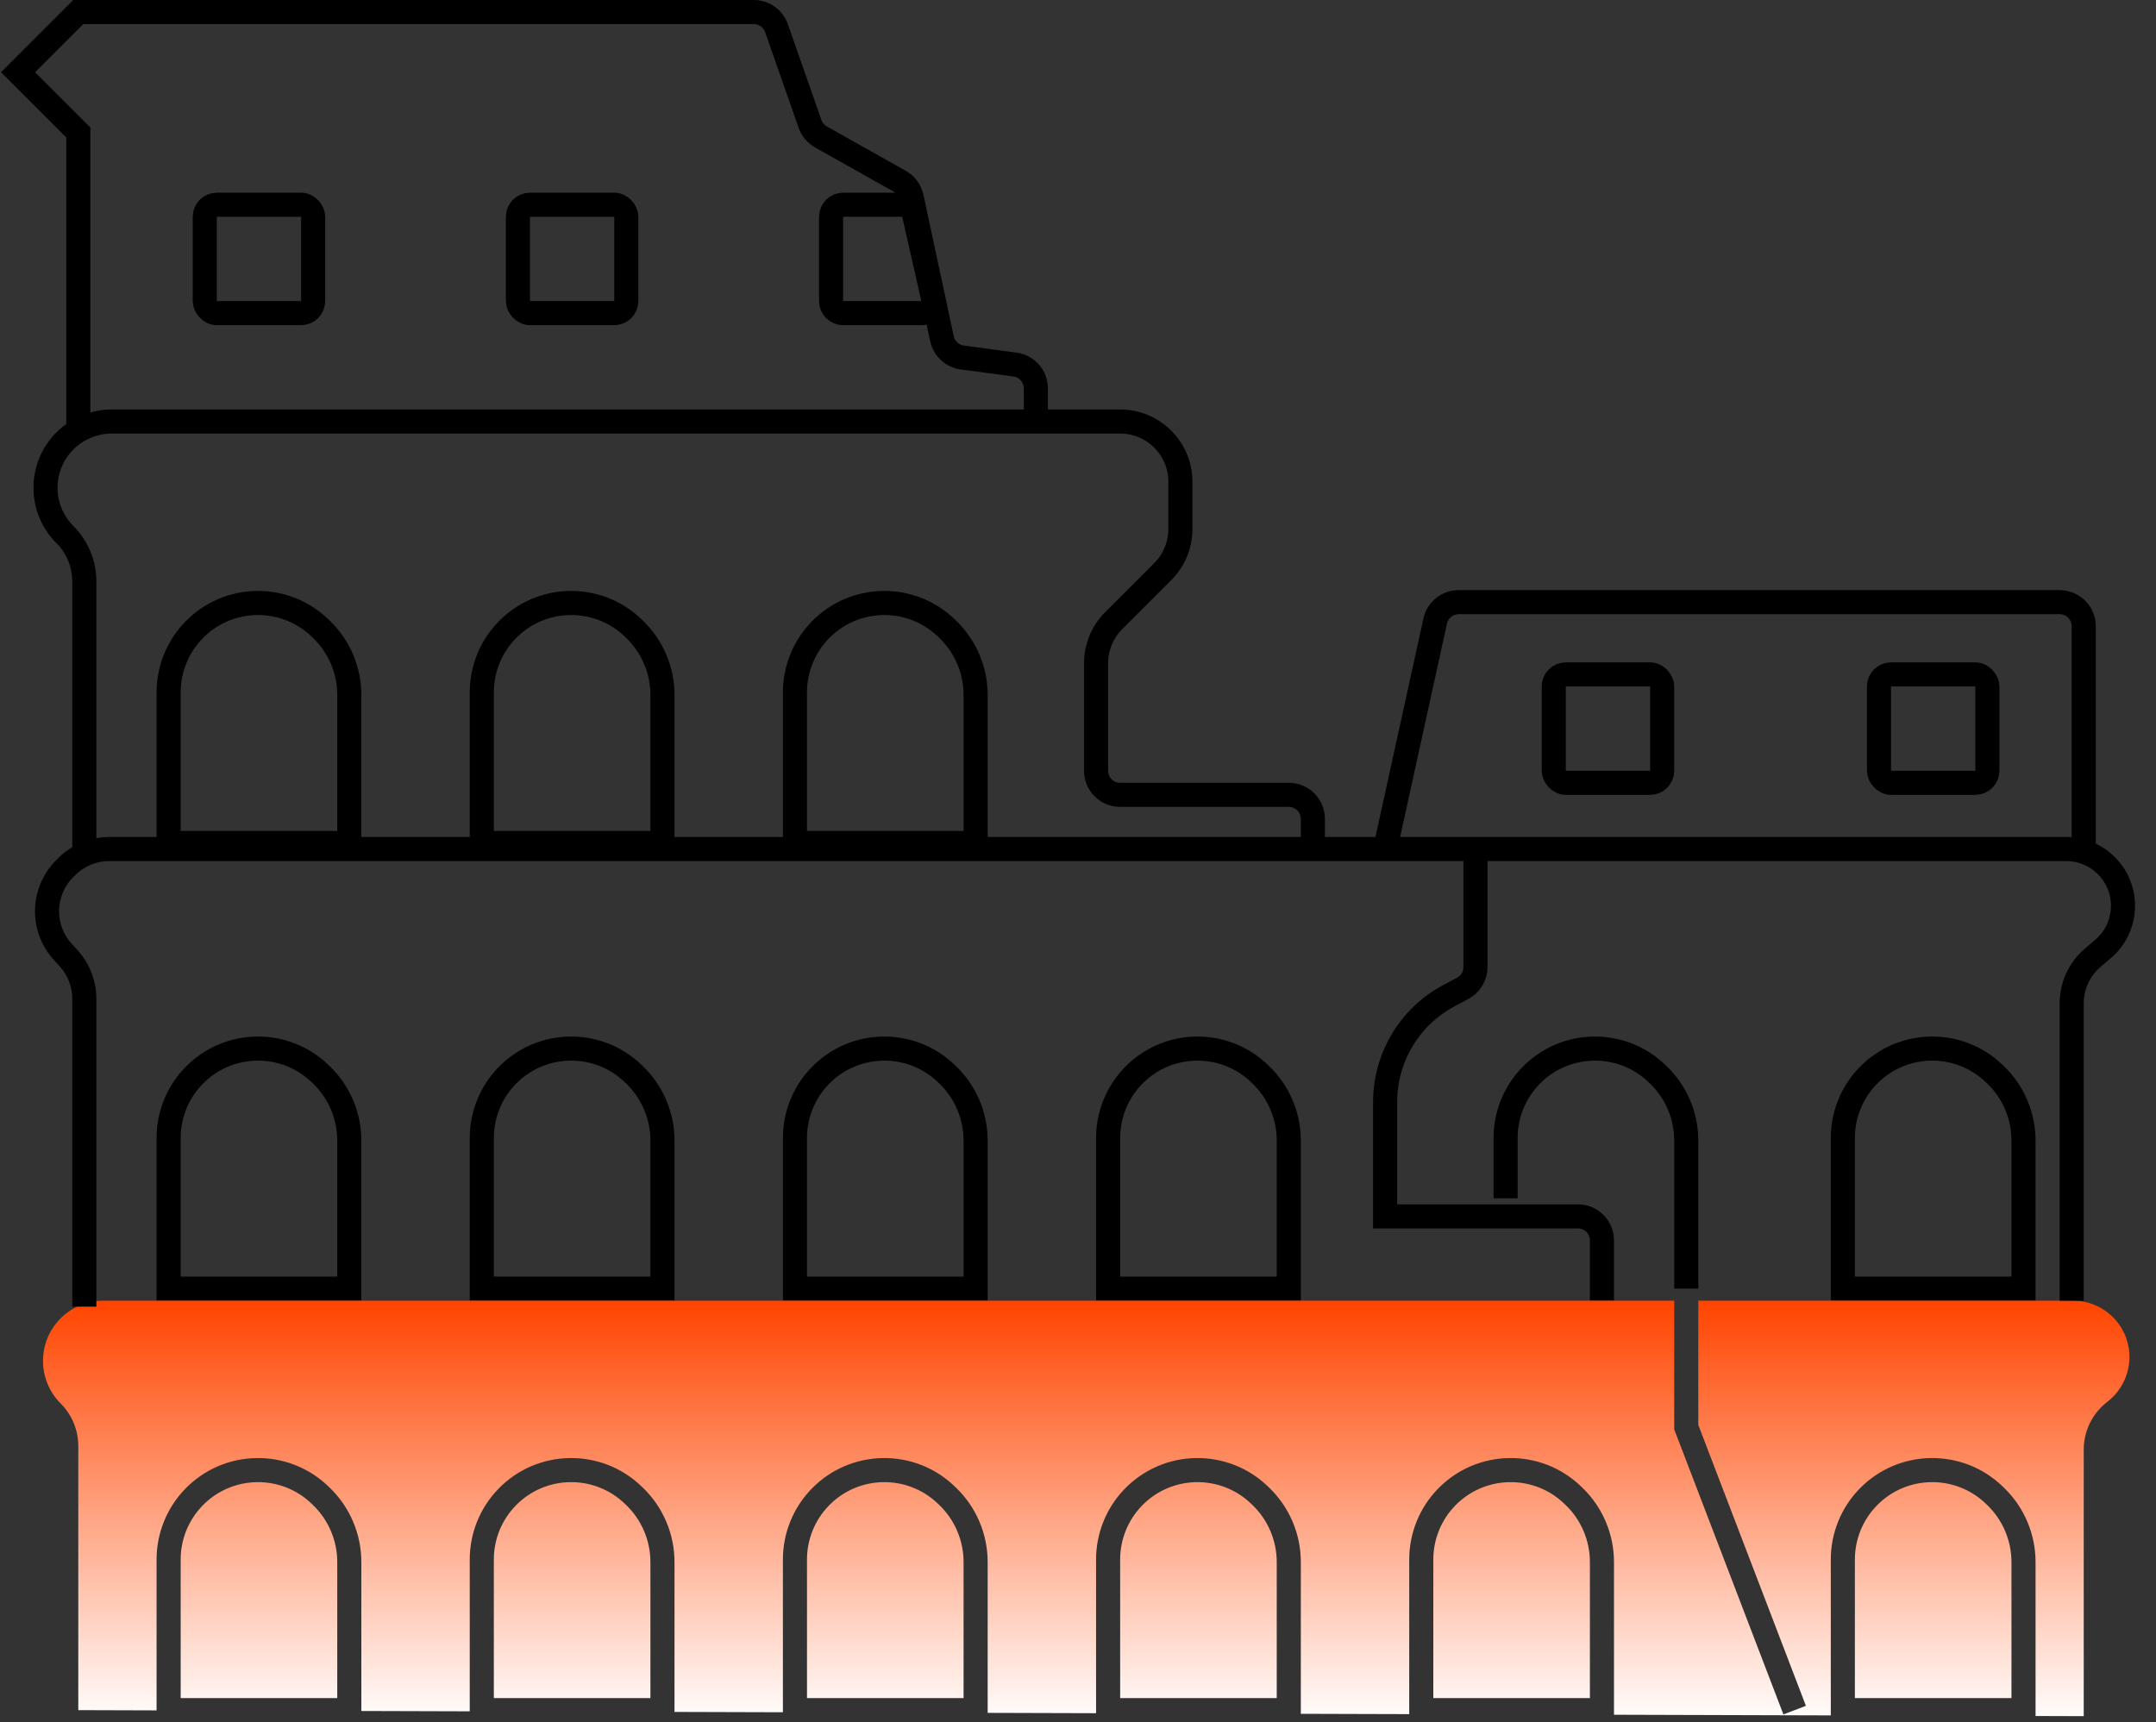 <svg width="179" height="143" viewBox="0 0 179 143" fill="none" xmlns="http://www.w3.org/2000/svg">
<rect x="0" y="0" width="179" height="143" fill="#333333" stroke="none"/>
<path d="M7 71V48.278C7 46.819 6.421 45.42 5.389 44.389V44.389C3.241 42.241 3.241 38.759 5.389 36.611V36.611C6.421 35.58 7.819 35 9.278 35H93C95.761 35 98 37.239 98 40V43.929C98 45.255 97.473 46.527 96.535 47.465L92.465 51.535C91.527 52.473 91 53.745 91 55.071V64C91 65.105 91.895 66 93 66H107C108.105 66 109 66.895 109 68V71" stroke="black" stroke-width="2"/>
<path d="M14 94.49V107H29V94.705C29 92.649 28.165 90.682 26.686 89.255L26.577 89.15C23.629 86.305 18.934 86.386 16.087 89.331C14.748 90.715 14 92.565 14 94.49Z" stroke="black" stroke-width="2"/>
<path d="M40 94.49V107H55V94.705C55 92.649 54.165 90.682 52.686 89.255L52.577 89.15C49.629 86.305 44.934 86.386 42.087 89.331C40.748 90.715 40 92.565 40 94.49Z" stroke="black" stroke-width="2"/>
<path d="M66 94.49V107H81V94.705C81 92.649 80.165 90.682 78.686 89.255L78.577 89.15C75.629 86.305 70.934 86.386 68.087 89.331C66.748 90.715 66 92.565 66 94.49Z" stroke="black" stroke-width="2"/>
<path d="M14 57.49V70H29V57.705C29 55.649 28.165 53.682 26.686 52.255L26.577 52.15C23.629 49.305 18.934 49.386 16.087 52.331C14.748 53.715 14 55.565 14 57.49Z" stroke="black" stroke-width="2"/>
<path d="M40 57.49V70H55V57.705C55 55.649 54.165 53.682 52.686 52.255L52.577 52.15C49.629 49.305 44.934 49.386 42.087 52.331C40.748 53.715 40 55.565 40 57.49Z" stroke="black" stroke-width="2"/>
<path d="M66 57.49V70H81V57.705C81 55.649 80.165 53.682 78.686 52.255L78.577 52.15C75.629 49.305 70.934 49.386 68.087 52.331C66.748 53.715 66 55.565 66 57.49Z" stroke="black" stroke-width="2"/>
<path d="M92 94.49V107H107V94.705C107 92.649 106.165 90.682 104.686 89.255L104.577 89.15C101.629 86.305 96.934 86.386 94.087 89.331C92.748 90.715 92 92.565 92 94.49Z" stroke="black" stroke-width="2"/>
<path d="M153 94.49V107H168V94.705C168 92.649 167.165 90.682 165.686 89.255L165.577 89.15C162.629 86.305 157.934 86.386 155.087 89.331C153.748 90.715 153 92.565 153 94.49Z" stroke="black" stroke-width="2"/>
<path d="M125 99.5V94.49C125 92.565 125.748 90.715 127.087 89.331V89.331C129.934 86.386 134.629 86.305 137.577 89.15L137.686 89.255C139.165 90.682 140 92.649 140 94.705V107" stroke="black" stroke-width="2"/>
<path d="M122.5 70.5V80.3C122.5 81.039 122.093 81.717 121.441 82.065L120.294 82.677C117.035 84.414 115 87.807 115 91.5V101H131C132.105 101 133 101.895 133 103V108" stroke="black" stroke-width="2"/>
<path fill-rule="evenodd" clip-rule="evenodd" d="M6.5 142V120.071C6.5 118.745 5.973 117.473 5.036 116.536C3.083 114.583 3.083 111.417 5.036 109.464C5.973 108.527 7.245 108 8.571 108H139V118.5V118.685L139.066 118.858L148.066 142.358L149.934 141.642L141 118.315V108H172.118C173.615 108 175.021 108.716 175.901 109.926C177.36 111.932 177 114.728 175.08 116.298L174.834 116.5C173.673 117.449 173 118.87 173 120.369V142.5L169 142.488V142V129.705C169 127.378 168.055 125.151 166.381 123.535L166.272 123.43C162.927 120.202 157.599 120.294 154.368 123.635C152.849 125.206 152 127.305 152 129.49V142V142.437L134 142.383V142V129.705C134 127.378 133.055 125.151 131.381 123.535L131.272 123.43C127.927 120.202 122.599 120.294 119.368 123.635C117.849 125.206 117 127.305 117 129.49V142V142.332L108 142.305V142V129.705C108 127.378 107.055 125.151 105.381 123.535L105.272 123.43C101.927 120.202 96.599 120.294 93.368 123.635C91.849 125.206 91 127.305 91 129.49V142V142.254L82 142.227V142V129.705C82 127.378 81.055 125.151 79.381 123.535L79.272 123.43C75.927 120.202 70.599 120.294 67.368 123.635C65.849 125.206 65 127.305 65 129.49V142V142.176L56 142.149V142V129.705C56 127.378 55.055 125.151 53.381 123.535L53.272 123.43C49.927 120.202 44.599 120.294 41.368 123.635C39.849 125.206 39 127.305 39 129.49V142V142.098L30 142.071V142V129.705C30 127.378 29.055 125.151 27.381 123.535L27.271 123.43C23.927 120.202 18.599 120.294 15.368 123.635C13.849 125.206 13 127.305 13 129.49V142V142.02L6.5 142ZM16.806 125.026C19.27 122.478 23.332 122.408 25.883 124.869L25.992 124.974C27.275 126.213 28 127.921 28 129.705V141H15V129.49C15 127.824 15.648 126.223 16.806 125.026ZM51.883 124.869C49.332 122.408 45.27 122.478 42.806 125.026C41.648 126.223 41 127.824 41 129.49V141H54V129.705C54 127.921 53.275 126.213 51.992 124.974L51.883 124.869ZM68.806 125.026C71.27 122.478 75.332 122.408 77.883 124.869L77.992 124.974C79.275 126.213 80 127.921 80 129.705V141H67V129.49C67 127.824 67.648 126.223 68.806 125.026ZM103.883 124.869C101.332 122.408 97.27 122.478 94.806 125.026C93.648 126.223 93 127.824 93 129.49V141H106V129.705C106 127.921 105.275 126.213 103.992 124.974L103.883 124.869ZM120.806 125.026C123.27 122.478 127.332 122.408 129.883 124.869L129.992 124.974C131.275 126.213 132 127.921 132 129.705V141H119V129.49C119 127.824 119.648 126.223 120.806 125.026ZM164.883 124.869C162.332 122.408 158.27 122.478 155.806 125.026C154.648 126.223 154 127.824 154 129.49V141H167V129.705C167 127.921 166.275 126.213 164.992 124.974L164.883 124.869Z" fill="url(#paint0_linear_2954_124)"/>
<path d="M7 108.5V82.933C7 81.689 6.536 80.49 5.7 79.57L5.207 79.028C3.412 77.053 3.484 74.016 5.371 72.129L5.536 71.965C6.473 71.027 7.745 70.5 9.071 70.5H171.549C172.798 70.5 173.996 70.996 174.88 71.88V71.88C176.829 73.829 176.696 77.027 174.592 78.807L173.77 79.502C172.648 80.452 172 81.848 172 83.319V108" stroke="black" stroke-width="2"/>
<path d="M173 70.5V52C173 50.895 172.105 50 171 50H121.109C120.169 50 119.357 50.654 119.155 51.571L115 70.5" stroke="black" stroke-width="2"/>
<rect x="156" y="56" width="9" height="9" rx="1" stroke="black" stroke-width="2"/>
<rect x="129" y="56" width="9" height="9" rx="1" stroke="black" stroke-width="2"/>
<rect x="17" y="17" width="9" height="9" rx="1" stroke="black" stroke-width="2"/>
<rect x="43" y="17" width="9" height="9" rx="1" stroke="black" stroke-width="2"/>
<path d="M70 17H74.903C75.37 17 75.775 17.323 75.879 17.778L77.47 24.778C77.612 25.404 77.136 26 76.495 26H70C69.448 26 69 25.552 69 25V18C69 17.448 69.448 17 70 17Z" stroke="black" stroke-width="2"/>
<path d="M6.5 36V11L1.5 6L6.5 1H62.581C63.431 1 64.188 1.537 64.469 2.339L67.251 10.288C67.411 10.747 67.734 11.132 68.158 11.37L74.714 15.058C75.214 15.339 75.569 15.821 75.689 16.382L78.205 28.123C78.382 28.949 79.059 29.575 79.896 29.686L84.264 30.269C85.258 30.401 86 31.249 86 32.251V34.5" stroke="black" stroke-width="2"/>
<defs>
<linearGradient id="paint0_linear_2954_124" x1="84" y1="108" x2="84" y2="143" gradientUnits="userSpaceOnUse">
<stop stop-color="#FF4400"/>
<stop offset="1" stop-color="white"/>
</linearGradient>
</defs>
</svg>
